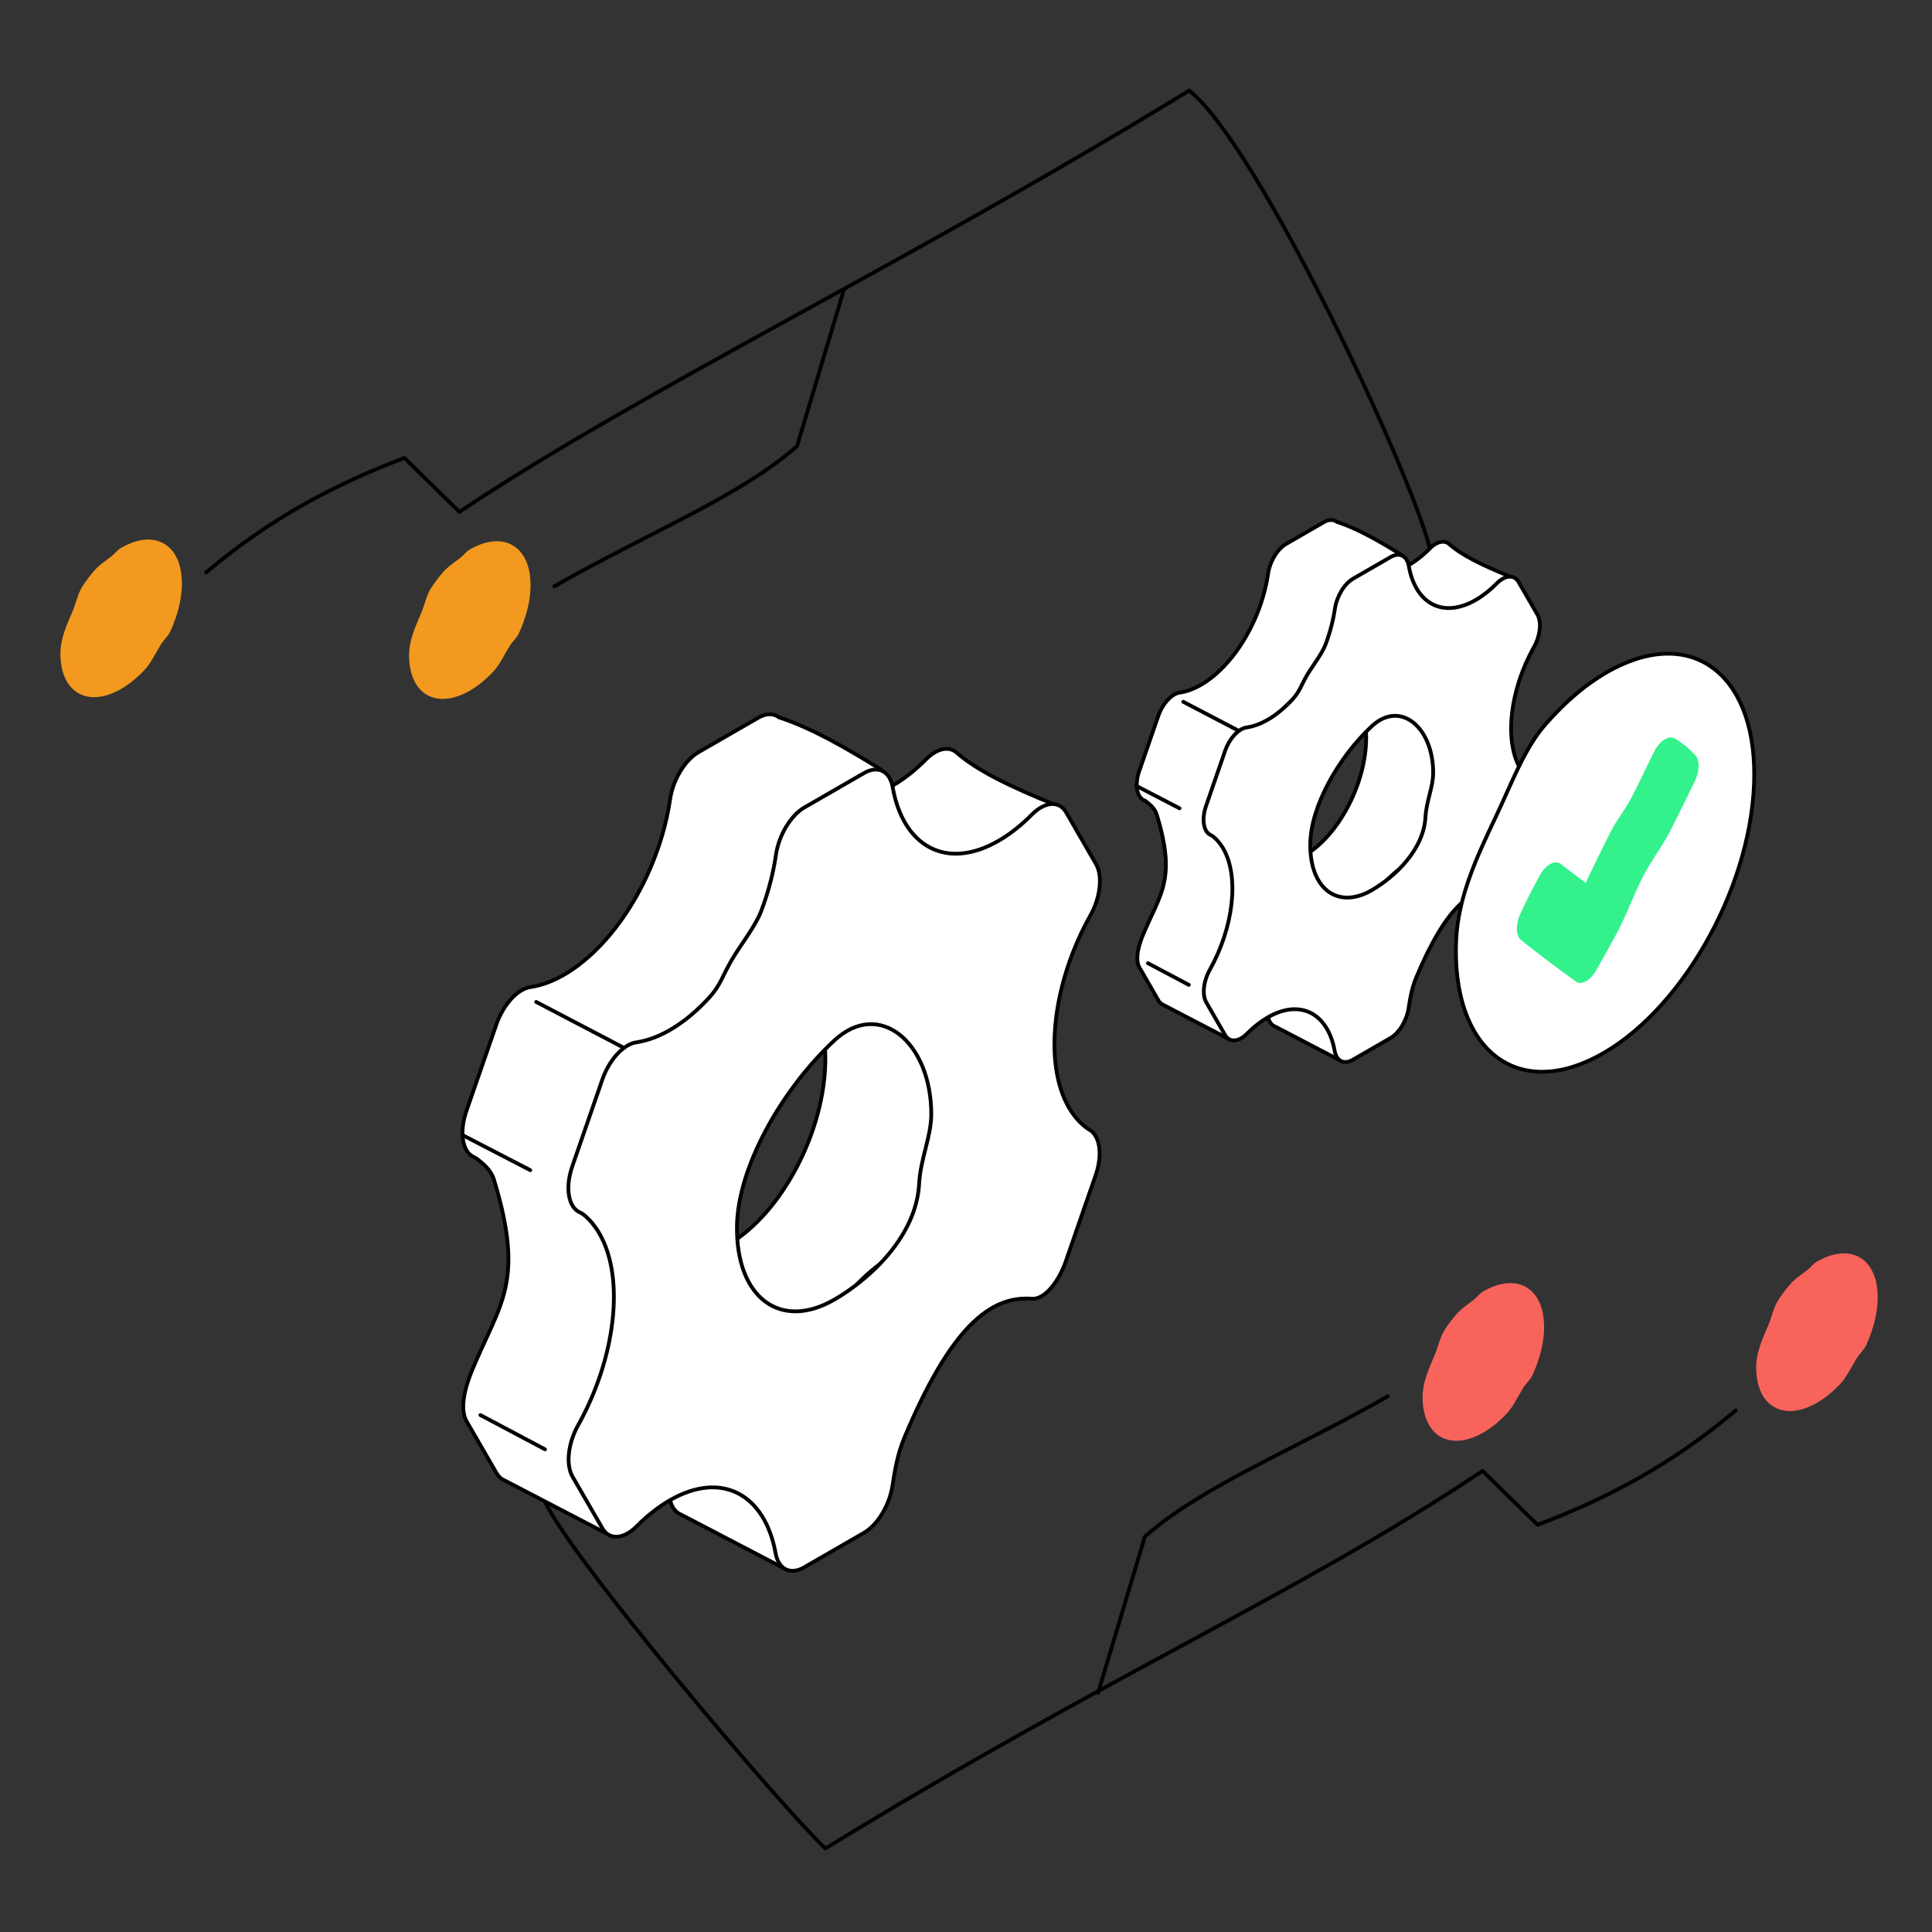 <svg xmlns="http://www.w3.org/2000/svg" xmlns:xlink="http://www.w3.org/1999/xlink" width="140" height="140"><rect width="100%" height="100%" fill="#333333" stroke="none"/><g transform="scale(.547)"><svg xmlns="http://www.w3.org/2000/svg" width="256" height="256" fill="none"><path fill="#fff" stroke="#000" stroke-linecap="round" stroke-linejoin="round" stroke-width=".5" d="M194.27 99.09c-.67-.43-1.27-1.05-1.75-1.88a8.06 8.06 0 01-.82-2.09l2.39 1.88 5.99-20.61c-3.29-1.34-6.33-2.73-8.14-4.35-.12-.1-.25-.16-.39-.21-.61-.19-1.39.08-2.13.83-.88.89-1.81 1.63-2.78 2.19-.34.2-.67.36-1 .5V73.5c-2.95-1.84-5.84-3.49-8.53-4.36-.45-.34-1.07-.35-1.74.04l-4.99 2.88c-1.16.67-2.16 2.34-2.4 3.99-.19 1.31-.53 2.69-1.01 4.09-2.18 6.29-6.67 11.03-10.68 11.61-1.09.16-2.29 1.48-2.86 3.14l-2.51 7.26c-.62 1.79-.34 3.45.65 3.87.1.04.19.09.27.16.51.41 1.09.88 1.36 1.61 2.68 8.72.57 10.43-1.78 16.06-.67 1.61-1.04 3.32-.47 4.32l2.5 4.34c.17.3.4.5.66.61l8.89 4.63 3.35-6.92c.77.93 1.33 2.2 1.61 3.77.13.74.49 1.21.97 1.39l8.75 4.57 1.42-12.52-1.08-.48c.19-.88.44-1.77.75-2.68 2.17-6.28 6.66-11.01 10.66-11.61 1.09-.16 2.28-1.48 2.86-3.13l2.5-7.23c.58-1.68.37-3.24-.49-3.79l-.03-.03zm-21.43 14.22c-4.5 2.6-8.14-.16-8.14-6.16s3.65-12.96 8.14-15.56c4.5-2.6 8.14.16 8.14 6.16s-3.65 12.96-8.14 15.56z"/><path fill="#fff" stroke="#000" stroke-linecap="round" stroke-linejoin="round" stroke-width=".5" d="M203.15 103.71c-.67-.43-1.27-1.05-1.75-1.88-2.18-3.77-1.33-10.52 1.8-16.09.85-1.52 1.05-3.33.47-4.32l-2.5-4.33c-.58-1-1.78-.92-2.88.19-.88.89-1.81 1.63-2.78 2.19-4.36 2.52-8 .5-8.88-4.49-.24-1.36-1.24-1.86-2.4-1.19l-4.99 2.88c-1.16.67-2.16 2.34-2.4 3.99-.19 1.31-.53 2.69-1.01 4.09-.07.19-.14.39-.21.58-.49 1.32-1.8 2.96-2.47 4.11-.78 1.34-.96 2.15-1.9 3.18-1.92 2.09-4.07 3.46-6.11 3.75-1.09.16-2.29 1.48-2.86 3.14l-2.51 7.26c-.62 1.79-.34 3.45.65 3.87.1.04.19.09.27.16.51.41.97.94 1.36 1.61 2.17 3.77 1.33 10.5-1.78 16.06-.85 1.52-1.04 3.32-.47 4.32l2.5 4.34c.58 1 1.78.92 2.88-.18.87-.88 1.8-1.61 2.76-2.17 4.34-2.51 7.98-.51 8.87 4.44.24 1.36 1.24 1.84 2.39 1.18l5.01-2.89c1.16-.67 2.15-2.33 2.4-3.98.19-1.29.44-2.68 1-4.03 3.85-9.17 7.16-11.89 10.66-11.61 1.1.09 2.28-1.48 2.86-3.13l2.5-7.23c.58-1.68.37-3.24-.49-3.79l.01-.03zm-21.43 14.22c-4.5 2.6-8.22-.16-8.14-6.16.06-4.95 3.74-11.45 8.14-15.56 3.8-3.54 8.14.16 8.14 6.16 0 1.91-.9 3.71-1.02 5.86-.24 4.36-4.06 7.93-7.12 9.7z"/><path stroke="#000" stroke-linecap="round" stroke-linejoin="round" stroke-width=".5" d="M164.11 96.82l-7.36-3.85M150.57 104.13l5.69 2.95M152.07 127.6l5.42 2.87"/><path fill="#fff" stroke="#000" stroke-linecap="round" stroke-linejoin="round" stroke-width=".5" d="M130.33 142.39c-1.07-.68-2-1.67-2.76-2.98-.57-.98-.99-2.1-1.3-3.31l3.77 2.98 9.47-32.57c-5.19-2.12-10-4.32-12.87-6.88-.19-.15-.4-.26-.62-.33-.96-.31-2.2.13-3.36 1.31-1.39 1.4-2.87 2.58-4.4 3.46-.53.31-1.06.57-1.58.79v-2.93c-4.66-2.9-9.23-5.51-13.49-6.9-.71-.54-1.69-.56-2.75.06l-7.89 4.55c-1.84 1.06-3.41 3.69-3.79 6.31-.3 2.07-.83 4.25-1.6 6.46-3.44 9.94-10.54 17.43-16.88 18.35-1.73.25-3.61 2.33-4.52 4.95l-3.97 11.47c-.98 2.82-.54 5.45 1.02 6.12.15.06.29.15.43.25.81.64 1.72 1.4 2.14 2.54 4.24 13.79.89 16.48-2.82 25.39-1.06 2.55-1.65 5.25-.74 6.82l3.96 6.85c.27.47.63.79 1.05.96l14.04 7.31 5.29-10.93c1.22 1.47 2.1 3.48 2.55 5.96.21 1.16.77 1.92 1.53 2.2l13.83 7.22 2.25-19.79-1.71-.76c.3-1.39.69-2.8 1.19-4.24 3.44-9.92 10.52-17.4 16.85-18.35 1.73-.26 3.61-2.33 4.51-4.95l3.96-11.42c.92-2.65.59-5.13-.77-5.99l-.02.02zm-33.86 22.48c-7.11 4.1-12.87-.25-12.87-9.73s5.76-20.48 12.87-24.59c7.11-4.1 12.87.25 12.87 9.73s-5.76 20.48-12.87 24.59z"/><path fill="#fff" stroke="#000" stroke-linecap="round" stroke-linejoin="round" stroke-width=".5" d="M144.359 149.7c-1.07-.68-2-1.67-2.76-2.98-3.44-5.96-2.09-16.63 2.84-25.43 1.35-2.41 1.66-5.26.75-6.83l-3.95-6.84c-.91-1.58-2.81-1.46-4.55.3-1.39 1.4-2.87 2.58-4.4 3.46-6.89 3.98-12.64.79-14.03-7.09-.38-2.16-1.96-2.93-3.79-1.88l-7.89 4.55c-1.84 1.06-3.41 3.69-3.79 6.31-.3 2.07-.83 4.25-1.6 6.46-.11.31-.22.61-.33.91-.78 2.08-2.85 4.68-3.9 6.49-1.24 2.12-1.51 3.39-3 5.02-3.03 3.31-6.44 5.46-9.65 5.93-1.73.25-3.61 2.33-4.52 4.95l-3.97 11.47c-.98 2.82-.54 5.45 1.02 6.12.15.06.29.15.43.25.81.64 1.53 1.49 2.14 2.54 3.44 5.95 2.1 16.59-2.82 25.39-1.35 2.41-1.65 5.25-.74 6.82l3.96 6.85c.91 1.58 2.81 1.46 4.55-.29 1.38-1.39 2.85-2.55 4.37-3.43 6.87-3.96 12.61-.81 14.02 7.02.39 2.14 1.97 2.91 3.78 1.86l7.92-4.57c1.83-1.06 3.4-3.68 3.79-6.29.31-2.05.69-4.24 1.59-6.37 6.08-14.48 11.32-18.78 16.85-18.35 1.74.14 3.61-2.33 4.51-4.95l3.96-11.42c.92-2.65.59-5.13-.77-5.99l-.02.01zm-33.86 22.48c-7.11 4.1-12.99-.25-12.87-9.73.1-7.82 5.91-18.09 12.87-24.59 6-5.6 12.87.25 12.87 9.73 0 3.02-1.43 5.86-1.61 9.26-.38 6.88-6.41 12.53-11.25 15.33h-.01z"/><path stroke="#000" stroke-linecap="round" stroke-linejoin="round" stroke-width=".5" d="M82.67 138.82l-11.64-6.09M61.27 150.37l8.98 4.65M63.64 187.46L72.2 192M189.421 72.65c-2.75-10.79-22.96-53.71-31.89-60.65-37.66 23.08-72.48 39.63-96.67 55.81l-7.29-7.14c-8.88 3.34-17.67 7.89-26.26 15.16"/><path stroke="#000" stroke-linecap="round" stroke-linejoin="round" stroke-width=".5" d="M111.79 38.4l-6.2 20.7c-7.66 6.73-19.51 11.36-32.17 18.58M72.2 198.94c3.64 7.8 31.389 40.52 37.139 45.94 37.66-23.09 62.87-33.85 87.06-50.02l7.29 7.14c8.88-3.34 17.67-7.89 26.26-15.16"/><path stroke="#000" stroke-linecap="round" stroke-linejoin="round" stroke-width=".5" d="M145.469 224.26l6.2-20.7c7.66-6.73 19.51-11.36 32.17-18.58"/><path fill="#F3991F" d="M24.09 77.22c-.02-4.56-2.86-6.7-6.6-5.33-.48.18-.98.41-1.49.71-.42.25-.86.81-1.26 1.12-.84.64-1.62 1.13-2.35 1.99-.52.61-1.02 1.27-1.47 1.97-.61.94-.87 2.29-1.31 3.31C8.76 82.96 8 84.69 8 86.62c.03 5.15 3.65 7.21 8.09 4.62 1.05-.61 2.04-1.43 2.96-2.38.92-.95 1.52-2.27 2.24-3.45.39-.65.98-1.11 1.29-1.8.96-2.11 1.53-4.34 1.52-6.39h-.01zM70.28 77.44c-.02-4.56-2.86-6.7-6.6-5.33-.48.18-.98.41-1.49.71-.42.25-.86.81-1.26 1.12-.84.64-1.62 1.13-2.35 1.99-.52.61-1.02 1.27-1.47 1.97-.61.94-.87 2.29-1.31 3.31-.86 1.99-1.62 3.72-1.61 5.64.03 5.15 3.65 7.21 8.09 4.62 1.05-.61 2.04-1.43 2.96-2.38.92-.95 1.52-2.27 2.24-3.45.39-.65.98-1.11 1.29-1.8.96-2.11 1.53-4.34 1.52-6.39l-.01-.01z"/><path fill="#F8645B" d="M204.549 175.72c-.02-4.56-2.86-6.7-6.6-5.33-.48.18-.98.41-1.49.71-.42.25-.86.81-1.26 1.12-.84.64-1.62 1.13-2.35 1.99-.52.61-1.02 1.27-1.47 1.97-.61.94-.87 2.29-1.31 3.31-.86 1.99-1.62 3.72-1.61 5.64.03 5.15 3.65 7.21 8.09 4.62 1.05-.61 2.04-1.43 2.96-2.38.92-.95 1.52-2.27 2.24-3.45.39-.65.98-1.11 1.29-1.8.96-2.11 1.53-4.34 1.52-6.39l-.01-.01zM248.74 171.78c-.02-4.56-2.86-6.7-6.6-5.33-.48.18-.98.41-1.49.71-.42.25-.86.81-1.26 1.12-.84.64-1.62 1.13-2.35 1.99-.52.61-1.019 1.27-1.469 1.97-.61.94-.871 2.29-1.311 3.31-.86 1.99-1.62 3.72-1.61 5.64.03 5.15 3.65 7.21 8.09 4.62 1.05-.61 2.04-1.43 2.96-2.38.92-.95 1.52-2.27 2.24-3.45.39-.65.98-1.11 1.29-1.8.96-2.11 1.53-4.34 1.52-6.39l-.01-.01z"/><path fill="#fff" stroke="#000" stroke-linecap="round" stroke-linejoin="round" stroke-width=".5" d="M232.361 103.97c.59-14.19-7.76-21.07-18.66-15.37-3.2 1.67-6.26 4.25-9.01 7.41s-4.46 7.81-6.41 11.93c-2.64 5.57-5.14 10.91-5.38 16.67-.59 14.19 7.76 21.07 18.66 15.37 10.9-5.7 20.21-21.82 20.8-36.01z"/><path fill="#33F28B" d="M208.75 130.01c-2.47-1.77-4.89-3.59-7.25-5.48-.71-.57-.74-2.09-.08-3.51.89-1.9 1.76-3.65 2.62-5.14.78-1.37 1.97-1.99 2.7-1.43l3.32 2.51c1.06-2.25 2.14-4.45 3.23-6.62.88-1.74 1.88-2.89 2.78-4.57 1.04-1.95 2.02-4.14 3.05-6.18.72-1.42 1.9-2.2 2.7-1.77.94.51 1.86 1.26 2.75 2.2.62.66.6 2.14-.06 3.5-1.06 2.17-2.12 4.31-3.17 6.41-1.05 2.08-2.54 3.99-3.58 5.99-1.39 2.68-2.32 5.42-3.7 7.94-.87 1.6-1.74 3.16-2.61 4.69-.77 1.36-1.95 2.01-2.69 1.48l-.01-.02z"/></svg></g></svg>